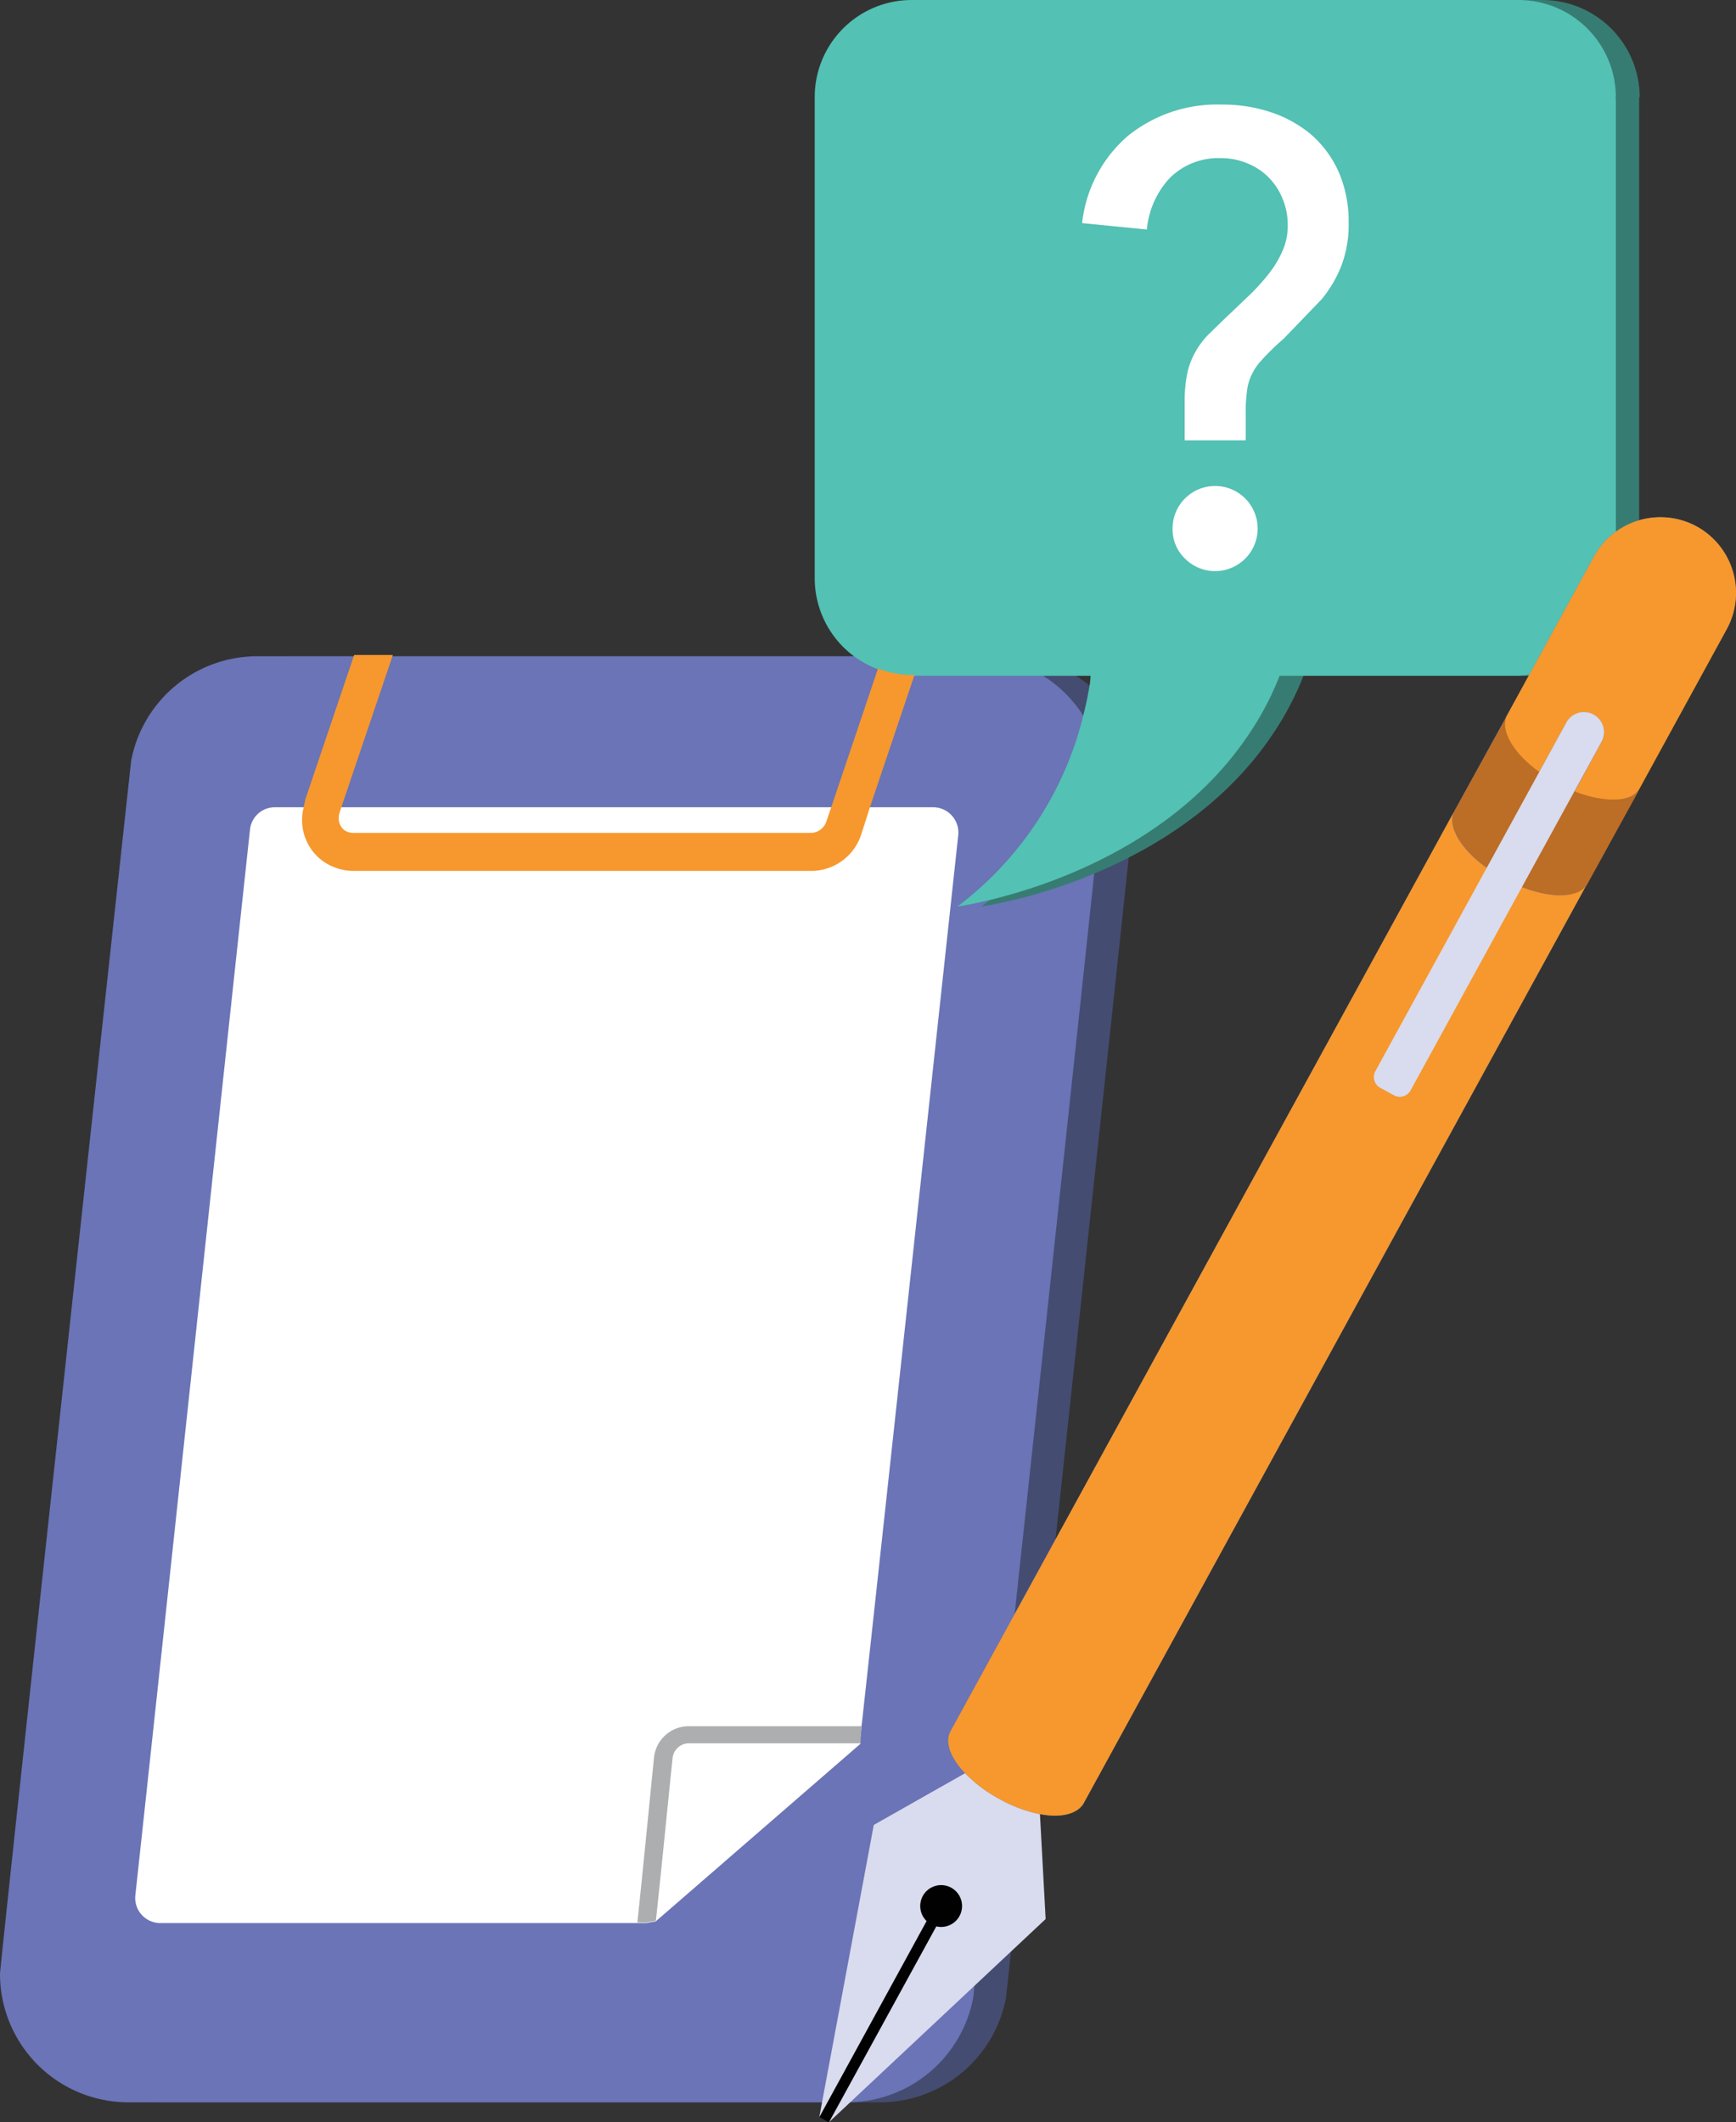 <svg xmlns="http://www.w3.org/2000/svg" viewBox="0 0 94.65 115.68"><rect x="0" y="0" width="94.65" height="115.68" fill="#333333" stroke="none"/><title>clipboard</title><g id="a92148ae-e52e-48ca-8028-7a84e6a7fc93" data-name="Layer 6"><path d="M54.93,35.77H15.7a7,7,0,0,0-6.86,5.7s-7.09,65.61-7.09,66.12a7,7,0,0,0,7,7H48a7,7,0,0,0,6.85-5.7s7.1-65.61,7.1-66.12A7,7,0,0,0,54.93,35.77Z" fill="#444c72"/><path d="M53.18,35.77H14a7,7,0,0,0-6.85,5.7S0,107.08,0,107.59a7,7,0,0,0,7,7H46.21a7,7,0,0,0,6.85-5.7s7.1-65.61,7.1-66.12A7,7,0,0,0,53.18,35.77Z" fill="#6a74b6"/></g><g id="b5c2ec16-f712-4250-85e9-59842bf47145" data-name="Layer 4"><path d="M89.4,5.29A5.31,5.31,0,0,0,84.1,0H51a5.29,5.29,0,0,0-5.3,5.29V31.53a5.28,5.28,0,0,0,2.15,4.24,5.45,5.45,0,0,0,1.3.71,5.38,5.38,0,0,0,1.85.35h9.74s0,.31-.11.84q-.09.55-.3,1.38A18.5,18.5,0,0,1,53.5,49.41S64,48,69.35,40.08a16.29,16.29,0,0,0,1.72-3.25h13a5.23,5.23,0,0,0,.57-.06h0a5.28,5.28,0,0,0,4.73-5.24V5.29h0Z" fill="#377c72"/><g id="b8e861d1-9749-48ba-8752-b6091eb5909a" data-name="Layer 8"><rect x="55.94" y="3.48" width="20.31" height="29.56" fill="#fff"/></g><path d="M49.71,36.82H82.8a5.3,5.3,0,0,0,5.3-5.3V5.28L80.19,29.74,73.55,32.6,63.93,34Z" fill="#53c1b3"/><path d="M67.84,30.45a2.26,2.26,0,1,0-1.62.68A2.21,2.21,0,0,0,67.84,30.45Z" fill="none"/><path d="M63.77,9.69a3.75,3.75,0,0,1,2.77-1.07A3.66,3.66,0,0,1,68,8.9a3.44,3.44,0,0,1,1.16.76,3.49,3.49,0,0,1,.78,1.16,3.66,3.66,0,0,1,.3,1.48,3.37,3.37,0,0,1-.3,1.44A5.68,5.68,0,0,1,69.18,15a11.52,11.52,0,0,1-1,1.11l-1.11,1.06c-.47.44-.85.82-1.17,1.13a4.31,4.31,0,0,0-.74,1,4,4,0,0,0-.42,1.13,7.56,7.56,0,0,0-.14,1.56V24h3.34V22.51A8.21,8.21,0,0,1,68,21.3a2.79,2.79,0,0,1,.26-.89,3,3,0,0,1,.52-.76c.22-.25.51-.54.88-.89l.35-.31,2.08-2.15a6.73,6.73,0,0,0,1.08-1.86,6.29,6.29,0,0,0,.38-2.31A6.75,6.75,0,0,0,73,9.4a5.91,5.91,0,0,0-1.48-2,6.65,6.65,0,0,0-2.21-1.25,8.29,8.29,0,0,0-2.72-.43,7.74,7.74,0,0,0-5.13,1.72A7.32,7.32,0,0,0,59,12.16l3.55.35A4.73,4.73,0,0,1,63.77,9.69Z" fill="none"/><path d="M88.1,5.29A5.31,5.31,0,0,0,82.8,0H49.71a5.29,5.29,0,0,0-5.29,5.29V31.53a5.3,5.3,0,0,0,2.14,4.24,5.51,5.51,0,0,0,1.31.71,5.33,5.33,0,0,0,1.84.35h9.75s0,.31-.11.84q-.09.55-.3,1.38A18.55,18.55,0,0,1,52.2,49.41S62.71,48,68.05,40.08a16.29,16.29,0,0,0,1.72-3.25h13a5.23,5.23,0,0,0,.57-.06h0a5.29,5.29,0,0,0,4.73-5.24V5.29h0ZM63.93,28.84a2.32,2.32,0,1,1,.68,1.61A2.21,2.21,0,0,1,63.93,28.84ZM61.48,7.42A7.74,7.74,0,0,1,66.61,5.7a8.29,8.29,0,0,1,2.72.43,6.65,6.65,0,0,1,2.21,1.25A5.91,5.91,0,0,1,73,9.4a6.75,6.75,0,0,1,.53,2.73,6.29,6.29,0,0,1-.38,2.31,6.73,6.73,0,0,1-1.08,1.86L70,18.45l-.35.31c-.37.35-.66.64-.88.89a3,3,0,0,0-.52.76,2.79,2.79,0,0,0-.26.89,8.21,8.21,0,0,0-.07,1.21V24H64.59V21.92a7.56,7.56,0,0,1,.14-1.56,4,4,0,0,1,.42-1.13,4.31,4.31,0,0,1,.74-1c.32-.31.7-.69,1.17-1.13l1.11-1.06a11.52,11.52,0,0,0,1-1.11,5.68,5.68,0,0,0,.74-1.22,3.37,3.37,0,0,0,.3-1.44,3.66,3.66,0,0,0-.3-1.48,3.49,3.49,0,0,0-.78-1.16A3.44,3.44,0,0,0,68,8.9a3.66,3.66,0,0,0-1.44-.28,3.75,3.75,0,0,0-2.77,1.07,4.73,4.73,0,0,0-1.26,2.82L59,12.16A7.32,7.32,0,0,1,61.48,7.42Z" fill="#53c1b3"/></g><g id="a6fbad33-fc98-41aa-864f-6e06880b41ef" data-name="Layer 9"><path d="M52.24,45.57A1.38,1.38,0,0,0,50.87,44H15a1.36,1.36,0,0,0-1.37,1.22c-1.31,12.12-5,46.59-6.25,58.08a1.37,1.37,0,0,0,1.37,1.52H35.24l.51-.09,11.16-9.68,0-.31.07-.69h0C48.61,79.16,51.17,55.46,52.24,45.57Z" fill="#fff"/></g><g id="ed66cf7c-8951-4f2d-a216-4f897a614cc3" data-name="Layer 3"><path d="M59.46,36.83h-1.2a7.36,7.36,0,0,1,1.09.84C59.44,37.14,59.46,36.83,59.46,36.83Z" fill="none"/><path d="M34.74,104.81h0c.37-3.5.69-6.89.91-9C35.44,97.93,35.12,101.29,34.74,104.81Z" fill="none"/><path d="M46.94,94.09H37.56a1.9,1.9,0,0,0-1.9,1.7h0c-.22,2.13-.54,5.52-.91,9v0h.5l.51-.09c.37-3.47.69-6.77.91-8.87h0a.9.9,0,0,1,.9-.81h9.35l0-.31.07-.69Z" fill="#acaeaf"/><path d="M16.63,43.69a2,2,0,0,0-.08.35,2.64,2.64,0,0,0-.08.62,2.76,2.76,0,0,0,1.1,2.25h0a2.89,2.89,0,0,0,1.71.56H44.2a2.87,2.87,0,0,0,2.76-2h0L47.43,44l2.43-7.21h-.15a5.33,5.33,0,0,1-1.84-.35L45.32,44l-.26.76v0a.91.91,0,0,1-.86.64H19.28a.88.88,0,0,1-.53-.17.81.81,0,0,1-.28-.64,1,1,0,0,1,.06-.34h0l.09-.28,2.8-8.27H19.31l-2.68,7.92Z" fill="#f6982d"/><path d="M83.34,36.83l0-.06a5.23,5.23,0,0,1-.57.06Z" fill="#3f8e82"/></g><g id="f2bcf2b3-4f7c-4d93-ab5a-dffcda828edd" data-name="Layer 10 copy"><polygon points="57.96 96.2 54.29 94.03 52.62 96.65 47.64 99.47 44.67 115.39 45.19 115.68 57.01 104.6 56.7 98.88 57.96 96.2" fill="#d9dbee"/><path d="M51.05,105a1.14,1.14,0,1,0-.53-.29l-5.85,10.69.52.29h0Z" fill="#010101"/></g><g id="e7726971-6b7b-48fc-9a55-5ef4fe5b84df" data-name="Layer 10"><path d="M92.5,28.69a4.14,4.14,0,0,0-5.56,1.58h0l-4.27,7.8h0l-.86,1.57L79.3,44.2h0L51.82,94.37c-.32.59,0,1.45.8,2.28a7.69,7.69,0,0,0,1.88,1.41,7.56,7.56,0,0,0,2.2.82c1.13.22,2,0,2.36-.55L86.54,48.16h0l1.85-3.37,1.31-2.41h0l4.44-8.1A4.13,4.13,0,0,0,92.5,28.69Z" fill="#6a74b6"/><polygon points="81.8 39.63 79.3 44.2 79.3 44.2 81.8 39.63" fill="#454e75"/><polygon points="86.54 48.16 88.39 44.8 86.54 48.17 86.54 48.16" fill="#454e75"/><path d="M92.5,28.69a4.14,4.14,0,0,0-5.56,1.58h0L82.16,39c-.44.79.33,2.06,1.75,3.1l1.49-2.71a1.09,1.09,0,1,1,1.92,1.05l-1.48,2.72c1.64.63,3.13.6,3.56-.19l4.74-8.66A4.13,4.13,0,0,0,92.5,28.69Z" fill="#f6982d"/><path d="M81.06,47.3c-1.42-1-2.19-2.31-1.76-3.1L51.82,94.37c-.32.59,0,1.45.8,2.28a7.69,7.69,0,0,0,1.88,1.41,7.56,7.56,0,0,0,2.2.82c1.13.22,2,0,2.36-.55L86.54,48.16c-.43.79-1.92.83-3.56.19" fill="#f6982d"/><path d="M85.93,43.17l-2-1.09c-1.41-1-2.19-2.31-1.75-3.1L79.3,44.2c-.43.79.34,2.06,1.76,3.1L83,48.35c1.64.64,3.13.6,3.56-.19L89.4,43C89,43.72,87.53,43.77,85.93,43.17Z" fill="#bc6d26"/><path d="M76.91,59.43a.67.67,0,0,1-.91.27l-.75-.41a.67.67,0,0,1-.26-.91l10.41-19a1.09,1.09,0,1,1,1.92,1.05Z" fill="#d9dbee"/></g></svg>